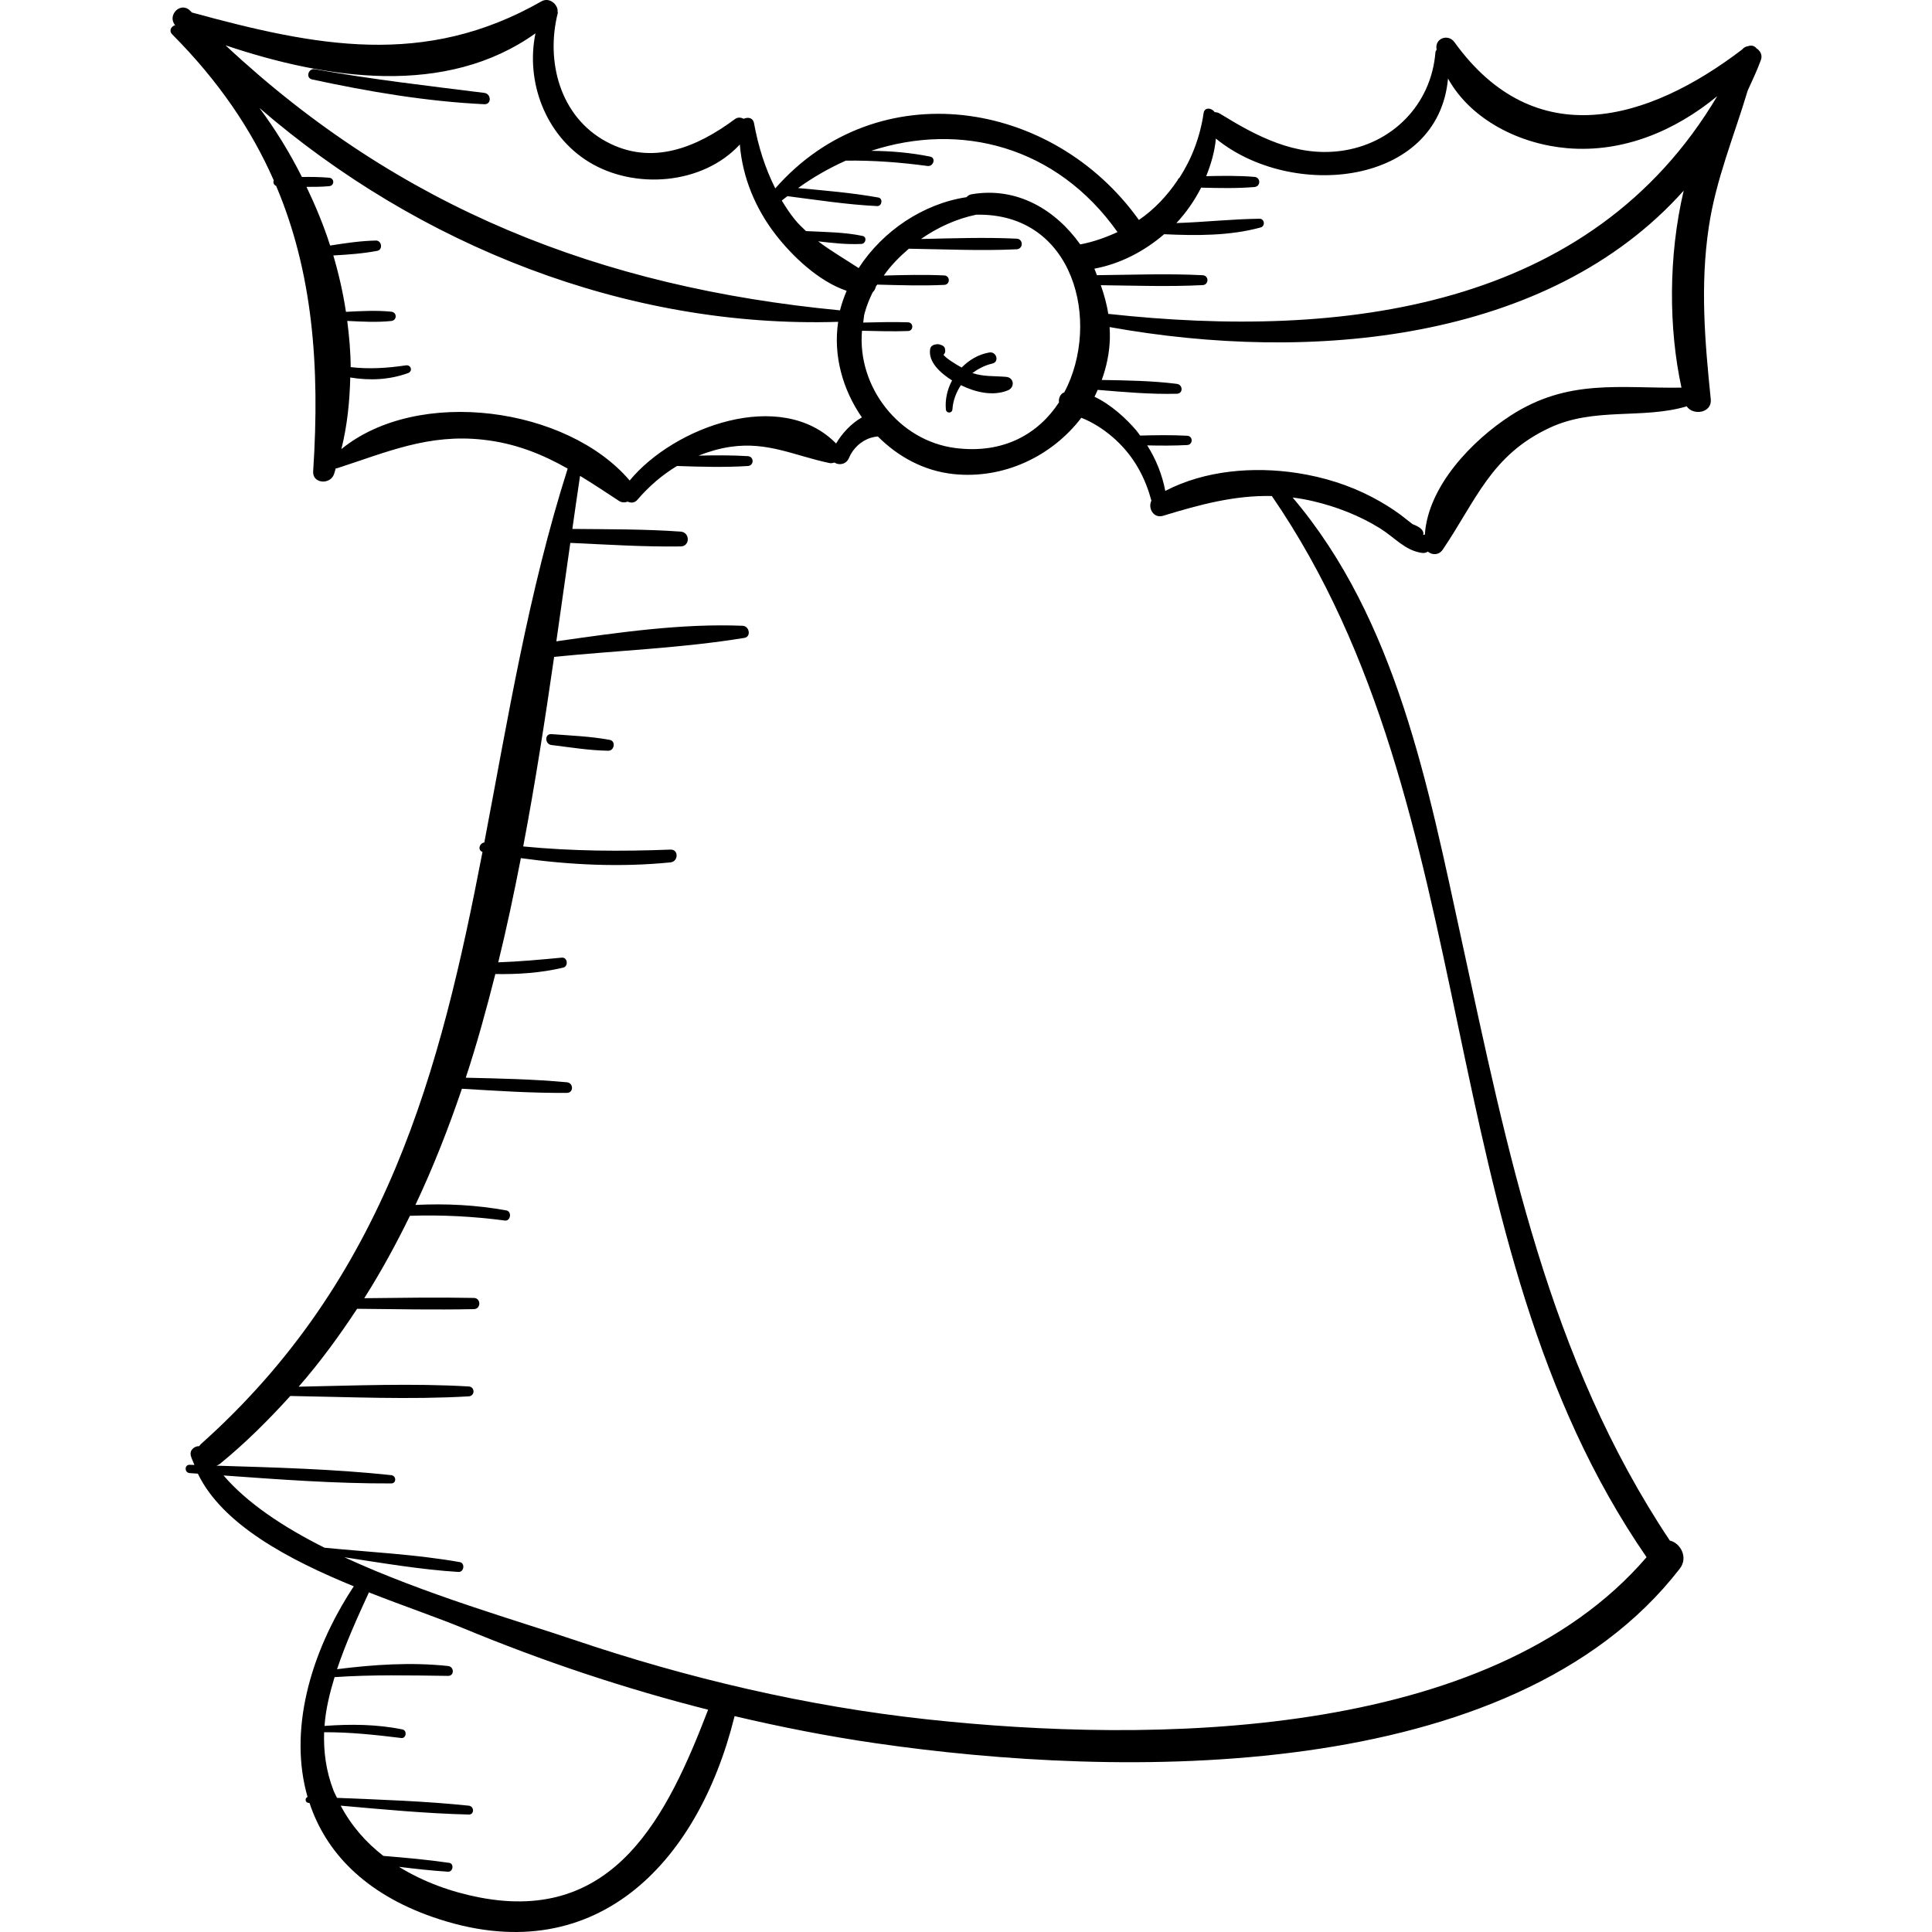 <?xml version="1.0" encoding="iso-8859-1"?>
<!-- Uploaded to: SVG Repo, www.svgrepo.com, Generator: SVG Repo Mixer Tools -->
<!DOCTYPE svg PUBLIC "-//W3C//DTD SVG 1.1//EN" "http://www.w3.org/Graphics/SVG/1.1/DTD/svg11.dtd">
<svg fill="#000000" height="800px" width="800px" version="1.1" id="Capa_1" xmlns="http://www.w3.org/2000/svg" xmlns:xlink="http://www.w3.org/1999/xlink" 
	 viewBox="0 0 253.348 253.348" xml:space="preserve">
<g>
	<path d="M229.175,11.89c0.599-1.324,1.226-2.616,1.739-4.034c0.236-0.654-0.099-1.21-0.601-1.533
		c-0.242-0.316-0.65-0.427-1.093-0.266c-0.297,0.037-0.56,0.179-0.765,0.432c-12.418,9.472-27.169,13.707-37.732-0.962
		c-0.835-1.16-2.647-0.486-2.334,0.984c0,0,0.001,0.003,0.001,0.004c-0.061,0.109-0.148,0.191-0.16,0.345
		c-0.542,6.866-5.692,12.072-12.484,12.941c-5.881,0.752-10.936-1.912-15.781-4.904c-0.228-0.141-0.456-0.183-0.679-0.187
		c-0.37-0.563-1.332-0.718-1.455,0.122c-0.467,3.186-1.583,6.031-3.175,8.493c-0.122,0.083-0.198,0.181-0.242,0.316
		c-1.373,2.032-3.044,3.819-5.069,5.203c-11.334-15.883-34.307-19.391-47.68-4.141c-1.349-2.674-2.242-5.547-2.792-8.561
		c-0.131-0.718-0.807-0.814-1.339-0.567c-0.369-0.175-0.776-0.241-1.16,0.044c-4.975,3.694-10.877,6.193-16.871,2.955
		c-6.087-3.288-7.963-10.544-6.358-16.87c0.016-0.061-0.027-0.107-0.023-0.166c0.011-0.182-0.012-0.362-0.076-0.533
		c-0.006-0.01-0.01-0.019-0.016-0.029c-0.296-0.736-1.201-1.275-2.041-0.795C55.652,8.938,41.409,6.076,25.17,1.641
		c-0.079-0.081-0.161-0.154-0.24-0.235c-1.232-1.259-3.057,0.587-1.967,1.897c-0.508,0.141-0.864,0.719-0.369,1.216
		c6.064,6.097,10.357,12.434,13.301,19.126c-0.107,0.288-0.003,0.608,0.314,0.728c4.775,11.27,5.774,23.556,4.856,37.435
		c-0.108,1.64,2.247,1.783,2.734,0.37c0.088-0.256,0.15-0.518,0.233-0.775c0.051-0.006,0.092,0.024,0.145,0.007
		c6.591-2.134,12.006-4.548,19.182-3.75c4.264,0.474,7.737,1.904,11.083,3.786c-5.154,16.196-7.835,32.799-10.933,49.027
		c-0.66,0.106-0.906,1.016-0.237,1.238c-5.503,28.574-12.537,55.91-36.964,77.687c-0.085,0.075-0.115,0.159-0.18,0.238
		c-0.625-0.019-1.3,0.513-1.107,1.254c0.11,0.422,0.324,0.806,0.476,1.213c-0.209-0.007-0.419-0.013-0.629-0.02
		c-0.703-0.025-0.692,1.04,0,1.087c0.359,0.024,0.718,0.051,1.077,0.076c3.209,6.673,11.916,11.282,20.447,14.77
		c-5.913,8.979-8.514,19.129-6.06,27.63c-0.374,0.117-0.342,0.736,0.124,0.773c0.044,0.003,0.088,0.008,0.132,0.011
		c2.122,6.43,7.224,11.848,16.16,14.958c21.005,7.312,34.724-6.789,39.568-26.3c0.004-0.018-0.001-0.033,0.003-0.051
		c6.112,1.445,12.28,2.652,18.5,3.555c31.9,4.632,83.391,5.641,105.459-22.895c1.155-1.493,0.041-3.39-1.307-3.674
		c-15.945-23.904-21.293-51.097-27.309-78.76c-4.381-20.145-8.546-41.999-22.156-58.024c0.879,0.112,1.77,0.267,2.68,0.48
		c3.096,0.724,6.132,1.91,8.832,3.596c1.877,1.173,3.221,2.868,5.427,3.187c0.326,0.047,0.581-0.034,0.797-0.167
		c0.549,0.477,1.441,0.483,1.943-0.256c4.386-6.462,6.326-12.395,14.036-15.987c5.9-2.749,12.134-1.078,17.961-2.807
		c0.852,1.264,3.338,0.861,3.156-0.924c-0.781-7.63-1.401-14.929-0.264-22.567C225.008,23.516,227.403,17.832,229.175,11.89z
		 M103.262,25.724c3.909,0.499,7.826,1.112,11.762,1.3c0.633,0.03,0.793-1.009,0.152-1.123c-3.474-0.621-7.004-0.912-10.521-1.241
		c2.004-1.447,4.106-2.628,6.256-3.595c3.591-0.049,7.135,0.22,10.707,0.7c0.788,0.106,1.164-1.064,0.34-1.232
		c-2.551-0.517-5.13-0.727-7.716-0.757c11.647-3.804,24.274-0.674,32.3,10.655c-1.52,0.705-3.131,1.285-4.886,1.619
		c-3.258-4.572-8.327-7.6-14.266-6.571c-0.291,0.05-0.493,0.198-0.65,0.378c-5.666,0.853-10.986,4.419-14.144,9.298
		c-1.792-1.18-3.608-2.223-5.311-3.508c1.897,0.22,3.821,0.438,5.68,0.339c0.572-0.03,0.76-0.918,0.142-1.048
		c-2.394-0.503-4.951-0.51-7.415-0.634c-0.5-0.471-1-0.941-1.459-1.508c-0.649-0.8-1.2-1.644-1.719-2.502
		C102.759,26.092,103.016,25.92,103.262,25.724z M119.078,42.266c-1.956-0.068-3.922-0.012-5.883,0.033
		c0.07-0.408,0.072-0.815,0.182-1.221c0.26-0.961,0.631-1.872,1.059-2.752c0.225-0.204,0.36-0.468,0.422-0.76
		c0.049-0.089,0.127-0.158,0.177-0.245c2.93,0.076,5.867,0.174,8.788,0.036c0.797-0.037,0.798-1.201,0-1.239
		c-2.637-0.123-5.285-0.055-7.931,0.016c0.922-1.32,2.062-2.465,3.286-3.519c4.702,0.068,9.436,0.299,14.134,0.074
		c0.895-0.043,0.896-1.349,0-1.391c-4.168-0.199-8.361-0.045-12.539,0.041c2.179-1.52,4.634-2.644,7.231-3.184
		c12.871-0.29,16.408,14.092,11.572,23.281c-0.523,0.193-0.797,0.783-0.706,1.325c-2.68,4.098-7.244,6.805-13.609,5.989
		c-7.391-0.948-12.868-8.038-12.225-15.377c2.014,0.046,4.033,0.107,6.043,0.036C119.813,43.384,119.814,42.292,119.078,42.266z
		 M70.218,4.371c-1.313,6.34,1.298,13.357,6.982,16.853c6.016,3.7,14.965,2.994,19.814-2.277c0.349,4.297,2.027,8.364,4.688,11.807
		c2.162,2.797,5.628,6.135,9.32,7.381c-0.35,0.832-0.653,1.683-0.873,2.561c-31.48-3.018-57.776-13.447-80.574-34.754
		C42.86,10.413,58.49,12.747,70.218,4.371z M44.765,58.891c0.77-3.072,1.088-6.223,1.166-9.389c2.536,0.42,5.129,0.316,7.585-0.582
		c0.644-0.235,0.383-1.109-0.279-1.011c-2.468,0.366-4.847,0.512-7.251,0.233c-0.01-2.019-0.193-4.042-0.452-6.06
		c1.926,0.096,3.87,0.206,5.767,0.011c0.783-0.081,0.785-1.139,0-1.22c-1.952-0.201-3.955-0.08-5.936,0.018
		c-0.377-2.487-0.939-4.958-1.655-7.393c1.941-0.11,3.884-0.243,5.765-0.606c0.765-0.148,0.582-1.363-0.182-1.348
		c-1.99,0.038-4.001,0.34-6.002,0.654c-0.84-2.631-1.908-5.192-3.098-7.694c0.995,0.005,1.99-0.002,2.975-0.091
		c0.71-0.064,0.712-1.041,0-1.106c-1.183-0.107-2.379-0.116-3.575-0.099c-1.605-3.183-3.466-6.231-5.579-9.057
		c20.897,18.047,48.162,28.915,75.896,28.052c-0.668,4.449,0.611,8.924,3.113,12.533c-1.391,0.776-2.639,2.13-3.38,3.425
		c-7.222-7.356-21.268-2.195-27.073,4.852C74.376,53.379,54.852,50.673,44.765,58.891z M62.9,248.82
		c-3.748-0.721-7.396-2.048-10.578-4.018c2.142,0.263,4.287,0.503,6.431,0.64c0.654,0.042,0.82-1.063,0.157-1.161
		c-2.858-0.42-5.749-0.675-8.64-0.912c-2.277-1.764-4.199-3.947-5.595-6.589c5.59,0.494,11.194,1.026,16.793,1.165
		c0.762,0.019,0.729-1.087,0-1.163c-5.729-0.597-11.511-0.787-17.276-1.024c-0.151-0.334-0.334-0.641-0.468-0.99
		c-0.991-2.578-1.301-5.114-1.222-7.617c3.4-0.015,6.721,0.341,10.13,0.76c0.638,0.078,0.78-0.994,0.152-1.123
		c-3.344-0.688-6.815-0.717-10.228-0.464c0.151-2.163,0.674-4.289,1.317-6.398c4.964-0.341,9.901-0.227,14.881-0.163
		c0.851,0.011,0.811-1.21,0-1.296c-4.854-0.517-9.727-0.191-14.557,0.418c1.134-3.398,2.648-6.736,4.144-9.995
		c0.015-0.032-0.006-0.056,0.006-0.087c4.655,1.829,9.108,3.346,12.398,4.71c10.431,4.324,21.169,7.913,32.113,10.686
		C87.513,238.123,80.612,252.228,62.9,248.82z M215.919,204.198c-20.758,24.172-65.2,24.419-94.289,21.27
		c-15.828-1.714-31.427-5.376-46.494-10.477c-7.143-2.419-19.429-5.912-29.978-10.784c4.966,0.755,9.967,1.616,14.957,1.927
		c0.73,0.045,0.91-1.162,0.175-1.292c-5.826-1.027-11.85-1.306-17.735-1.886c-5.458-2.731-10.167-5.884-13.24-9.474
		c7.319,0.524,14.659,1.072,21.986,1.043c0.714-0.003,0.681-1.014,0-1.087c-7.597-0.809-15.269-1.001-22.914-1.242
		c0.159-0.065,0.319-0.128,0.469-0.251c3.368-2.744,6.371-5.757,9.212-8.886c7.795,0.125,15.624,0.503,23.399,0.047
		c0.833-0.049,0.835-1.247,0-1.296c-7.41-0.434-14.869-0.112-22.302,0.03c2.817-3.221,5.323-6.661,7.664-10.215
		c5.105,0.048,10.212,0.149,15.316,0.045c0.944-0.019,0.946-1.449,0-1.468c-4.792-0.098-9.586-0.015-14.379,0.035
		c2.202-3.467,4.172-7.089,5.991-10.806c4.163-0.14,8.33,0.076,12.46,0.622c0.75,0.099,0.929-1.194,0.18-1.329
		c-3.981-0.721-7.914-0.914-11.923-0.719c2.323-4.906,4.322-10.012,6.1-15.237c4.585,0.279,9.175,0.581,13.764,0.544
		c0.91-0.007,0.878-1.311,0-1.391c-4.404-0.405-8.834-0.498-13.26-0.599c1.468-4.446,2.716-9.003,3.878-13.595
		c2.987,0.052,5.966-0.144,8.895-0.839c0.716-0.17,0.583-1.383-0.177-1.311c-2.791,0.265-5.557,0.518-8.336,0.615
		c1.11-4.515,2.074-9.082,2.965-13.663c6.505,0.894,13.041,1.213,19.619,0.557c1.052-0.105,1.097-1.72,0-1.677
		c-6.481,0.253-12.894,0.213-19.312-0.414c1.58-8.307,2.869-16.656,4.055-24.859c8.307-0.836,16.732-1.143,24.941-2.486
		c0.935-0.153,0.658-1.556-0.215-1.591c-8.07-0.325-16.369,0.89-24.437,2.039c0.625-4.363,1.229-8.661,1.834-12.909
		c4.816,0.219,9.648,0.535,14.466,0.465c1.263-0.018,1.238-1.856,0-1.944c-4.717-0.336-9.468-0.303-14.2-0.352
		c0.335-2.332,0.668-4.682,1.011-6.958c1.679,1.021,3.352,2.128,5.103,3.283c0.36,0.238,0.771,0.231,1.146,0.098
		c0.414,0.193,0.905,0.181,1.261-0.234c1.548-1.807,3.283-3.286,5.202-4.442c3.103,0.107,6.188,0.196,9.289,0.004
		c0.833-0.052,0.835-1.245,0-1.296c-2.16-0.133-4.313-0.116-6.469-0.066c1.338-0.523,2.732-0.948,4.243-1.163
		c4.866-0.691,8.372,1.176,12.928,2.136c0.246,0.052,0.455-0.007,0.661-0.066c0.567,0.391,1.536,0.264,1.888-0.581
		c0.526-1.261,1.587-2.269,2.899-2.671c0.31-0.095,0.605-0.138,0.896-0.172c2.643,2.656,6.052,4.527,9.916,4.934
		c6.646,0.701,12.945-2.37,16.771-7.381c0.375,0.153,0.752,0.313,1.125,0.508c1.406,0.733,2.695,1.686,3.818,2.803
		c2.156,2.145,3.471,4.693,4.247,7.556c-0.487,0.964,0.265,2.373,1.538,1.984c4.895-1.497,9.418-2.7,14.255-2.59
		C195.177,106.36,187.086,162.427,215.919,204.198z M220.496,50.833c-8.143,0.108-14.863-1.202-22.393,3.655
		c-5.026,3.242-10.852,9.26-11.258,15.621c-0.072-0.005-0.139,0.026-0.21,0.039c0.126-0.535-0.309-1.009-1.402-1.413
		c-0.523-0.408-1.045-0.817-1.568-1.225c-1.172-0.864-2.419-1.628-3.708-2.305c-3.076-1.616-6.427-2.652-9.857-3.177
		c-5.704-0.873-12.104-0.365-17.293,2.348c-0.401-2.122-1.215-4.147-2.37-5.971c1.748,0.037,3.497,0.049,5.24-0.045
		c0.784-0.042,0.786-1.177,0-1.22c-2.051-0.111-4.111-0.077-6.167-0.021c-0.18-0.233-0.336-0.481-0.528-0.705
		c-1.31-1.527-3.305-3.375-5.454-4.383c0.152-0.294,0.274-0.605,0.411-0.907c3.457,0.285,6.943,0.601,10.382,0.51
		c0.857-0.023,0.806-1.195,0-1.296c-3.238-0.408-6.553-0.456-9.846-0.512c0.626-1.722,1.016-3.55,1.066-5.466
		c0.013-0.487-0.009-0.978-0.036-1.47c26.335,4.74,57.537,1.973,75.283-17.891C218.747,33.648,218.825,43.145,220.496,50.833z
		 M145.327,41.159c-0.187-1.274-0.545-2.527-0.975-3.76c4.447,0.051,8.92,0.216,13.358-0.013c0.834-0.043,0.835-1.253,0-1.296
		c-4.608-0.237-9.255-0.049-13.87-0.005c-0.119-0.282-0.202-0.578-0.332-0.854c3.391-0.63,6.533-2.269,9.148-4.517
		c4.213,0.196,8.627,0.223,12.661-0.889c0.627-0.173,0.509-1.15-0.154-1.142c-3.655,0.045-7.261,0.451-10.903,0.568
		c1.306-1.385,2.387-2.963,3.247-4.646c2.329,0.062,4.66,0.112,6.981-0.077c0.857-0.07,0.859-1.265,0-1.334
		c-2.101-0.171-4.21-0.143-6.319-0.092c0.639-1.577,1.116-3.219,1.274-4.928c9.928,8.117,29.161,6.231,30.439-7.872
		c3.023,5.439,9.435,8.604,15.64,9.131c7.322,0.622,14.149-2.277,19.663-6.823C208.609,40.549,176.164,44.53,145.327,41.159z"/>
	<path d="M131.939,49.42c-1.502-0.13-2.957-0.011-4.412-0.495c-0.003-0.001-0.014-0.007-0.014-0.007
		c0.751-0.55,1.596-1.007,2.616-1.244c0.957-0.222,0.539-1.614-0.4-1.452c-1.403,0.242-2.648,0.975-3.628,1.977
		c-0.932-0.523-2.005-1.196-2.386-1.67c0.151-0.139,0.265-0.322,0.23-0.58c-0.011-0.081-0.022-0.161-0.033-0.242
		c-0.032-0.23-0.259-0.379-0.453-0.453c-0.308-0.117-0.394-0.138-0.715-0.103c-0.326,0.035-0.695,0.219-0.763,0.581
		c-0.33,1.745,1.411,3.239,2.865,4.156c-0.616,1.157-0.93,2.473-0.812,3.796c0.049,0.548,0.818,0.555,0.858,0
		c0.09-1.236,0.52-2.271,1.113-3.178c1.884,0.932,4.217,1.49,6.173,0.674C133.1,50.795,132.992,49.512,131.939,49.42z"/>
	<path d="M79.961,97.022c-2.515-0.467-5.095-0.559-7.642-0.755c-0.931-0.071-0.892,1.322,0,1.43c2.471,0.3,4.957,0.714,7.449,0.748
		C80.564,98.456,80.781,97.174,79.961,97.022z"/>
	<path d="M63.508,12.181c-7.423-0.93-14.847-1.778-22.213-3.106c-0.869-0.157-1.254,1.151-0.37,1.342
		c7.459,1.608,14.953,2.881,22.583,3.251C64.486,13.715,64.43,12.297,63.508,12.181z"/>
</g>
</svg>